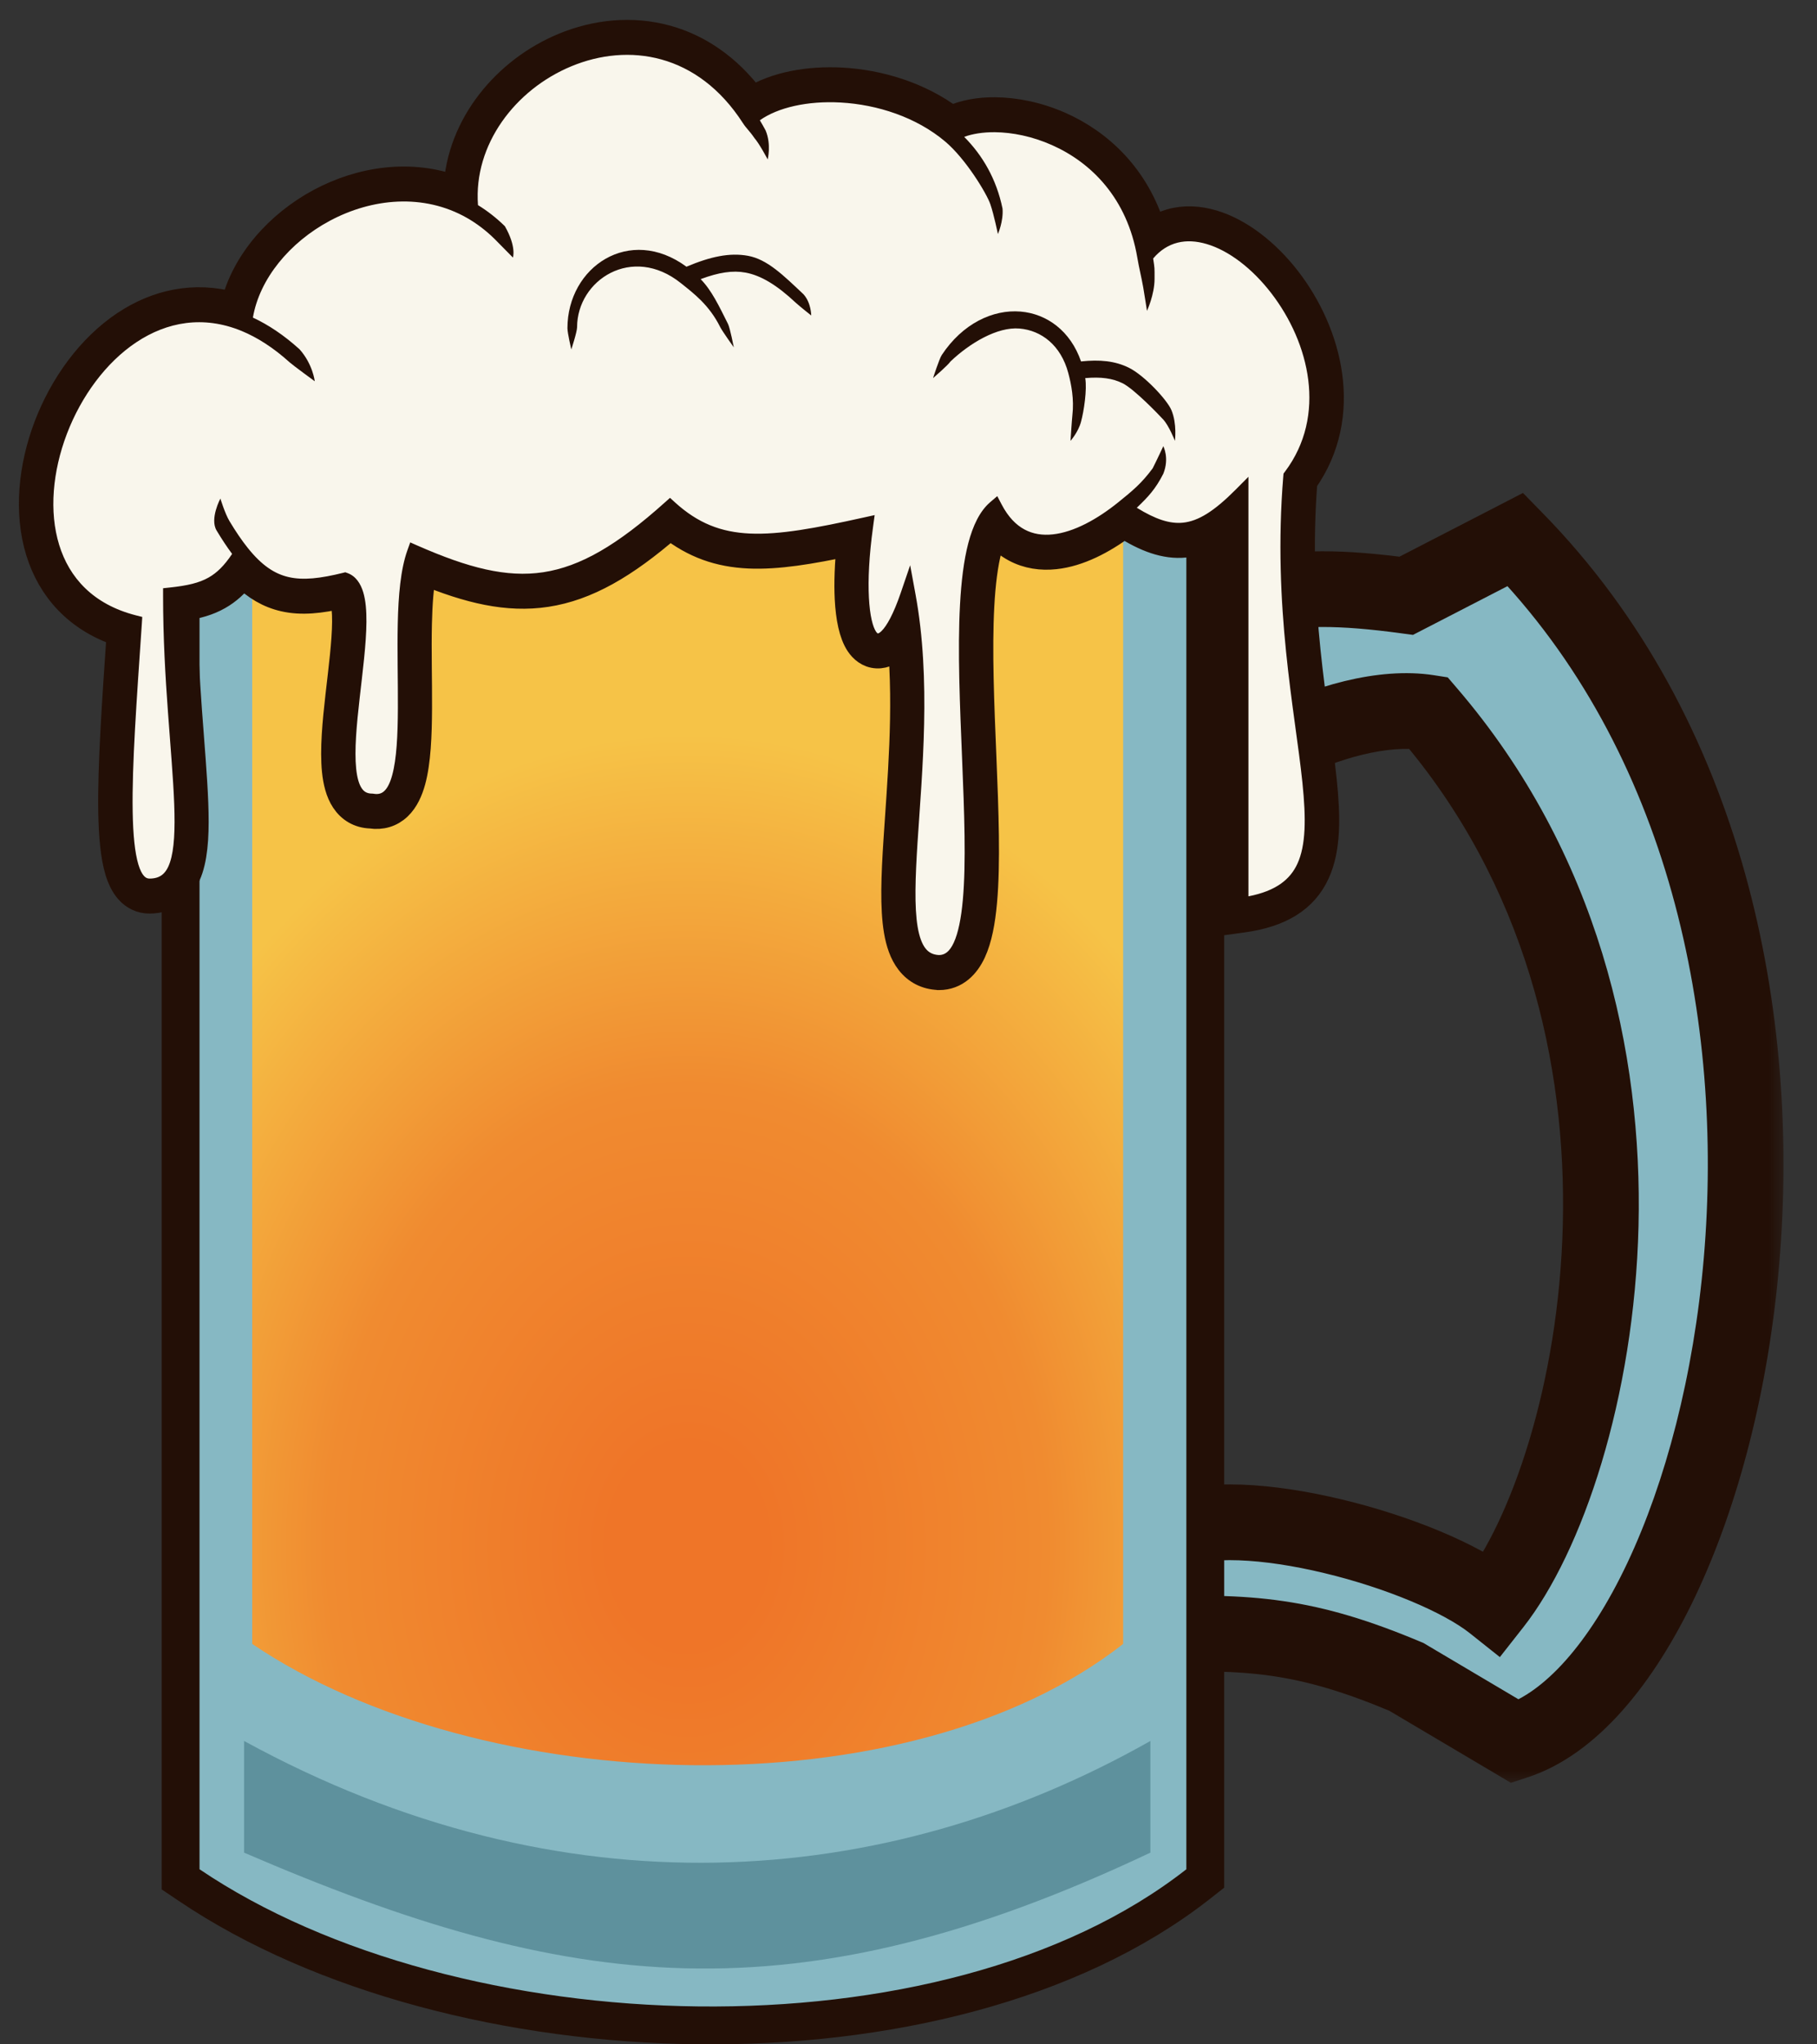 <svg width="48" height="54" viewBox="0 0 48 54" fill="none" xmlns="http://www.w3.org/2000/svg">
<rect x="0" y="0" width="48" height="54" fill="#333333" stroke="none"/>
<mask id="path-1-outside-1_14_320" maskUnits="userSpaceOnUse" x="29.226" y="12.248" width="18" height="35" fill="black">
<rect fill="white" x="29.226" y="12.248" width="18" height="35"/>
<path d="M40.034 14.248C50.189 24.612 45.804 44.126 40.034 46L37.149 44.291C34.546 43.197 33.014 43.059 30.226 43.189V17.556C32.247 15.67 33.766 15.276 37.149 15.737L40.034 14.248ZM37.727 18.824C35.368 18.457 31.553 20.533 30.918 22.242V40.488C32.707 39.606 37.726 40.984 39.457 42.362C42.227 38.834 44.806 27.064 37.727 18.824Z"/>
</mask>
<path d="M40.034 14.248C50.189 24.612 45.804 44.126 40.034 46L37.149 44.291C34.546 43.197 33.014 43.059 30.226 43.189V17.556C32.247 15.67 33.766 15.276 37.149 15.737L40.034 14.248ZM37.727 18.824C35.368 18.457 31.553 20.533 30.918 22.242V40.488C32.707 39.606 37.726 40.984 39.457 42.362C42.227 38.834 44.806 27.064 37.727 18.824Z" fill="#86B8C3"/>
<path d="M40.034 14.248L40.748 13.549L40.232 13.021L39.576 13.36L40.034 14.248ZM40.034 46L39.525 46.861L39.913 47.091L40.343 46.951L40.034 46ZM37.149 44.291L37.659 43.431L37.6 43.396L37.537 43.37L37.149 44.291ZM30.226 43.189H29.226V44.236L30.272 44.188L30.226 43.189ZM30.226 17.556L29.543 16.825L29.226 17.121V17.556H30.226ZM37.149 15.737L37.014 16.728L37.327 16.77L37.608 16.625L37.149 15.737ZM37.727 18.824L38.485 18.172L38.245 17.892L37.88 17.835L37.727 18.824ZM30.918 22.242L29.98 21.893L29.918 22.062V22.242H30.918ZM30.918 40.488H29.918V42.096L31.36 41.385L30.918 40.488ZM39.457 42.362L38.834 43.144L39.622 43.771L40.244 42.979L39.457 42.362ZM40.034 14.248L39.32 14.948C44.125 19.852 45.543 26.991 45.01 33.223C44.744 36.328 43.997 39.148 42.992 41.279C41.96 43.467 40.761 44.713 39.725 45.049L40.034 46L40.343 46.951C42.192 46.351 43.705 44.455 44.801 42.132C45.923 39.753 46.72 36.696 47.002 33.393C47.566 26.809 46.098 19.008 40.748 13.549L40.034 14.248ZM40.034 46L40.544 45.14L37.659 43.431L37.149 44.291L36.64 45.152L39.525 46.861L40.034 46ZM37.149 44.291L37.537 43.37C36.181 42.8 35.064 42.462 33.902 42.292C32.749 42.123 31.593 42.124 30.179 42.19L30.226 43.189L30.272 44.188C31.647 44.124 32.651 44.13 33.612 44.27C34.564 44.41 35.514 44.689 36.762 45.213L37.149 44.291ZM30.226 43.189H31.226V17.556H30.226H29.226V43.189H30.226ZM30.226 17.556L30.908 18.287C31.85 17.408 32.593 16.953 33.43 16.734C34.294 16.507 35.363 16.503 37.014 16.728L37.149 15.737L37.284 14.746C35.553 14.51 34.17 14.472 32.923 14.799C31.65 15.133 30.622 15.818 29.543 16.825L30.226 17.556ZM37.149 15.737L37.608 16.625L40.493 15.137L40.034 14.248L39.576 13.36L36.691 14.848L37.149 15.737ZM37.727 18.824L37.88 17.835C36.397 17.605 34.626 18.137 33.217 18.866C32.492 19.241 31.81 19.694 31.254 20.187C30.714 20.667 30.221 21.247 29.98 21.893L30.918 22.242L31.855 22.59C31.933 22.382 32.154 22.062 32.581 21.683C32.993 21.318 33.532 20.955 34.135 20.643C35.381 19.998 36.697 19.676 37.573 19.812L37.727 18.824ZM30.918 22.242H29.918V40.488H30.918H31.918V22.242H30.918ZM30.918 40.488L31.36 41.385C31.584 41.274 32.033 41.189 32.728 41.214C33.393 41.238 34.174 41.357 34.976 41.55C36.617 41.943 38.138 42.59 38.834 43.144L39.457 42.362L40.08 41.579C39.045 40.756 37.191 40.024 35.442 39.605C34.549 39.391 33.632 39.245 32.799 39.215C31.996 39.187 31.146 39.26 30.476 39.591L30.918 40.488ZM39.457 42.362L40.244 42.979C41.803 40.992 43.175 36.934 43.285 32.384C43.395 27.792 42.226 22.526 38.485 18.172L37.727 18.824L36.968 19.475C40.307 23.361 41.387 28.101 41.285 32.336C41.183 36.613 39.88 40.203 38.67 41.744L39.457 42.362Z" fill="#230F06" mask="url(#path-1-outside-1_14_320)"/>
<path d="M31.84 12.801V49.618L31.648 49.769C28.303 52.39 23.363 53.554 18.439 53.498C13.511 53.442 8.502 52.163 4.991 49.789L4.771 49.641V12.801H31.84Z" fill="#86B8C3" stroke="#230F06"/>
<path d="M6.663 13.301H29.67L29.67 43.423C23.98 47.889 12.681 47.498 6.663 43.423L6.663 13.301Z" fill="url(#paint0_radial_14_320)"/>
<path d="M6.448 48.936V45.986C14.832 50.575 23.356 49.966 30.39 45.986V48.936C20.981 53.384 15.027 52.635 6.448 48.936Z" fill="#5E919D"/>
<path d="M14.886 1.219C15.735 0.866 16.694 0.761 17.618 1.017C18.452 1.249 19.236 1.77 19.875 2.629C20.489 2.245 21.362 2.087 22.239 2.135C23.221 2.19 24.283 2.506 25.131 3.142C25.458 2.987 25.865 2.915 26.287 2.919C26.826 2.923 27.43 3.046 28.014 3.305C29.047 3.765 30.024 4.66 30.451 6.09C30.599 5.991 30.756 5.916 30.923 5.868C31.287 5.763 31.668 5.786 32.034 5.894C32.759 6.108 33.468 6.668 34.02 7.383C35.097 8.778 35.703 10.958 34.452 12.72C34.193 16.056 34.762 18.671 34.963 20.609C35.062 21.563 35.078 22.412 34.78 23.06C34.461 23.757 33.821 24.147 32.828 24.283L32.431 24.337V13.882C32.063 14.162 31.701 14.338 31.31 14.378C30.773 14.432 30.257 14.227 29.692 13.87C29.138 14.284 28.501 14.619 27.874 14.686C27.514 14.725 27.149 14.677 26.812 14.496C26.613 14.389 26.434 14.241 26.275 14.052C26.219 14.172 26.165 14.319 26.118 14.497C26.012 14.9 25.949 15.41 25.917 16C25.853 17.179 25.915 18.612 25.973 20.021C26.03 21.416 26.083 22.796 25.989 23.827C25.943 24.339 25.858 24.802 25.698 25.146C25.535 25.498 25.253 25.802 24.805 25.802H24.798L24.79 25.8C24.467 25.787 24.205 25.649 24.018 25.409C23.843 25.185 23.75 24.893 23.698 24.585C23.594 23.97 23.628 23.133 23.688 22.209C23.788 20.649 23.964 18.768 23.796 16.939C23.756 16.992 23.716 17.04 23.674 17.082C23.555 17.2 23.381 17.316 23.164 17.305C22.936 17.294 22.78 17.149 22.686 17.009C22.511 16.745 22.427 16.316 22.401 15.815C22.38 15.406 22.397 14.908 22.457 14.333C21.404 14.556 20.539 14.701 19.787 14.667C18.996 14.631 18.334 14.4 17.701 13.9C16.506 14.938 15.496 15.522 14.433 15.683C13.406 15.839 12.386 15.592 11.183 15.096C11.107 15.469 11.072 15.94 11.06 16.474C11.043 17.199 11.067 17.96 11.063 18.704C11.06 19.422 11.032 20.122 10.893 20.631C10.823 20.884 10.714 21.136 10.528 21.313C10.33 21.502 10.076 21.577 9.795 21.534C9.489 21.525 9.25 21.379 9.094 21.144C8.948 20.925 8.884 20.643 8.855 20.365C8.797 19.804 8.868 19.072 8.947 18.375C9.029 17.656 9.119 16.966 9.123 16.425C9.125 16.153 9.104 15.949 9.063 15.813C9.051 15.774 9.038 15.745 9.027 15.724C8.47 15.852 7.969 15.912 7.501 15.804C7.098 15.712 6.75 15.506 6.421 15.182C6.227 15.43 6.02 15.62 5.773 15.759C5.501 15.914 5.201 15.995 4.862 16.048C4.872 17.016 4.925 17.929 4.985 18.764C5.052 19.681 5.126 20.519 5.152 21.215C5.178 21.901 5.16 22.509 5.014 22.954C4.938 23.183 4.82 23.395 4.633 23.55C4.44 23.709 4.205 23.781 3.946 23.781C3.722 23.781 3.534 23.684 3.394 23.529C3.264 23.385 3.18 23.198 3.121 23.003C3.004 22.612 2.957 22.074 2.946 21.447C2.926 20.245 3.041 18.591 3.168 16.726C2.02 16.345 1.33 15.542 1.029 14.566C0.711 13.532 0.834 12.328 1.246 11.249C1.659 10.168 2.377 9.17 3.3 8.556C4.128 8.006 5.123 7.768 6.179 8.068C6.459 6.914 7.356 5.912 8.453 5.324C9.529 4.748 10.851 4.54 12.065 5.002C12.144 3.29 13.375 1.845 14.886 1.219Z" fill="#F9F6EC" stroke="#230F06" stroke-width="0.7" stroke-linecap="round"/>
<path d="M24.879 9.377C25.425 8.551 26.225 8.168 26.962 8.23C27.655 8.289 28.279 8.74 28.558 9.547C29.051 9.495 29.453 9.531 29.823 9.714C30.231 9.917 30.834 10.564 30.946 10.834C31.098 11.2 31.038 11.644 31.038 11.644C31.038 11.644 30.885 11.252 30.731 11.083C30.629 10.971 29.968 10.279 29.655 10.123C29.39 9.992 29.087 9.951 28.669 9.987C28.72 10.29 28.634 10.859 28.558 11.139C28.483 11.42 28.28 11.644 28.28 11.644C28.28 11.644 28.315 11.094 28.329 10.971C28.378 10.544 28.301 10.152 28.221 9.853C28.026 9.121 27.512 8.727 26.931 8.678C26.346 8.629 25.62 9.062 25.11 9.547C25.044 9.647 24.649 9.987 24.649 9.987C24.649 9.987 24.812 9.478 24.879 9.377Z" fill="#230F06"/>
<path d="M14.99 8.67C14.991 7.048 16.631 5.94 18.134 7.045C18.764 6.779 19.273 6.668 19.76 6.757C20.274 6.851 20.7 7.278 21.225 7.772C21.43 7.996 21.43 8.333 21.43 8.333C21.43 8.333 21.107 8.077 21.021 7.996C20.514 7.521 20.096 7.274 19.693 7.2C19.36 7.139 18.993 7.192 18.509 7.373C18.798 7.668 18.991 8.075 19.232 8.557C19.286 8.666 19.385 9.175 19.385 9.175C19.385 9.175 19.082 8.751 19.027 8.642C18.734 8.053 18.324 7.749 17.987 7.479C16.7 6.447 15.246 7.398 15.245 8.642C15.245 8.766 15.092 9.231 15.092 9.231C15.092 9.231 14.99 8.794 14.99 8.67Z" fill="#230F06"/>
<path fill-rule="evenodd" clip-rule="evenodd" d="M14.948 1.331C16.543 0.669 18.512 0.923 19.837 2.81C20.414 2.392 21.307 2.208 22.228 2.26C23.213 2.315 24.279 2.64 25.11 3.294C25.421 3.122 25.836 3.04 26.283 3.043C26.799 3.048 27.381 3.165 27.945 3.416C28.986 3.88 29.98 4.805 30.362 6.32C30.83 5.91 31.41 5.842 31.983 6.012C32.666 6.214 33.352 6.749 33.893 7.451C34.958 8.831 35.541 10.975 34.303 12.686C34.037 16.047 34.613 18.689 34.812 20.621C34.911 21.576 34.923 22.398 34.639 23.016C34.343 23.661 33.756 24.028 32.801 24.159L32.571 24.191V13.592C32.128 13.981 31.721 14.209 31.288 14.253C30.779 14.305 30.276 14.098 29.682 13.71C29.117 14.147 28.471 14.495 27.853 14.562C27.52 14.598 27.189 14.553 26.885 14.389C26.647 14.261 26.435 14.066 26.253 13.796C26.143 13.958 26.049 14.181 25.973 14.47C25.865 14.883 25.801 15.401 25.769 15.994C25.704 17.179 25.767 18.618 25.825 20.026C25.882 21.423 25.934 22.796 25.841 23.818C25.795 24.328 25.711 24.776 25.56 25.102C25.405 25.438 25.16 25.677 24.803 25.677H24.799L24.795 25.676C24.521 25.665 24.299 25.55 24.136 25.341C23.98 25.14 23.891 24.869 23.84 24.568C23.739 23.967 23.772 23.142 23.831 22.216C23.939 20.543 24.137 18.48 23.895 16.509C23.787 16.724 23.676 16.889 23.563 17C23.455 17.107 23.322 17.188 23.171 17.18C23.014 17.172 22.894 17.072 22.811 16.948C22.655 16.713 22.571 16.31 22.545 15.81C22.522 15.367 22.543 14.816 22.619 14.171C21.476 14.419 20.569 14.577 19.794 14.541C18.997 14.505 18.338 14.266 17.7 13.729C16.468 14.815 15.456 15.401 14.409 15.559C13.38 15.715 12.347 15.454 11.078 14.915C10.974 15.322 10.93 15.861 10.916 16.472C10.899 17.196 10.924 17.966 10.92 18.704C10.917 19.424 10.888 20.111 10.753 20.604C10.685 20.851 10.584 21.077 10.423 21.23C10.257 21.389 10.049 21.449 9.811 21.41C9.557 21.405 9.359 21.288 9.223 21.084C9.093 20.888 9.031 20.628 9.003 20.355C8.946 19.807 9.016 19.087 9.095 18.387C9.176 17.672 9.267 16.974 9.271 16.425C9.273 16.15 9.253 15.934 9.207 15.783C9.173 15.671 9.133 15.614 9.091 15.584C8.501 15.726 7.999 15.788 7.541 15.683C7.125 15.587 6.764 15.359 6.41 14.972C6.192 15.283 5.968 15.502 5.699 15.654C5.417 15.814 5.1 15.892 4.718 15.943C4.724 16.954 4.781 17.906 4.844 18.772C4.911 19.692 4.985 20.526 5.011 21.219C5.036 21.906 5.017 22.497 4.877 22.922C4.806 23.139 4.698 23.327 4.538 23.46C4.375 23.594 4.177 23.656 3.95 23.656C3.778 23.656 3.63 23.583 3.513 23.453C3.401 23.33 3.323 23.161 3.267 22.973C3.154 22.597 3.107 22.072 3.096 21.446C3.076 20.23 3.196 18.547 3.325 16.642C2.167 16.292 1.475 15.508 1.175 14.535C0.866 13.529 0.984 12.35 1.39 11.286C1.796 10.222 2.5 9.248 3.392 8.655C4.228 8.099 5.23 7.879 6.292 8.234C6.522 7.057 7.419 6.026 8.531 5.43C9.635 4.838 10.993 4.651 12.209 5.197C12.198 3.449 13.43 1.961 14.948 1.331ZM19.627 3.254C18.43 1.395 16.596 1.127 15.093 1.751C13.609 2.366 12.507 3.821 12.627 5.418C12.874 5.57 13.113 5.755 13.338 5.976C13.649 6.521 13.55 6.803 13.55 6.803C13.55 6.803 13.149 6.394 13.065 6.311C12.835 6.085 12.592 5.903 12.34 5.758C11.189 5.101 9.826 5.236 8.711 5.833C7.648 6.403 6.856 7.366 6.681 8.389C7.09 8.579 7.502 8.854 7.913 9.226C8.265 9.62 8.315 10.071 8.315 10.071C8.315 10.071 7.741 9.651 7.654 9.573C7.221 9.182 6.795 8.912 6.383 8.742C5.364 8.323 4.407 8.506 3.604 9.039C2.796 9.576 2.145 10.47 1.767 11.46C1.389 12.452 1.293 13.515 1.563 14.392C1.828 15.255 2.457 15.963 3.588 16.253L3.758 16.296L3.746 16.488C3.611 18.482 3.484 20.208 3.505 21.438C3.515 22.055 3.563 22.524 3.655 22.833C3.701 22.986 3.753 23.082 3.803 23.137C3.847 23.186 3.893 23.207 3.95 23.207C4.107 23.207 4.214 23.165 4.292 23.101C4.372 23.035 4.44 22.931 4.493 22.769C4.602 22.436 4.628 21.925 4.602 21.237C4.577 20.556 4.504 19.741 4.437 18.808C4.369 17.88 4.308 16.845 4.308 15.742V15.538L4.493 15.518C4.948 15.469 5.257 15.399 5.511 15.255C5.73 15.131 5.922 14.944 6.132 14.631C5.997 14.45 5.861 14.245 5.722 14.013C5.536 13.703 5.822 13.169 5.822 13.169C5.822 13.169 5.942 13.564 6.063 13.766C6.231 14.046 6.39 14.279 6.544 14.471C6.911 14.931 7.249 15.157 7.625 15.243C8.01 15.332 8.461 15.28 9.067 15.13L9.121 15.116L9.174 15.135C9.4 15.214 9.527 15.417 9.595 15.642C9.662 15.863 9.682 16.137 9.68 16.428C9.676 17.011 9.579 17.747 9.501 18.443C9.42 19.153 9.359 19.819 9.409 20.304C9.434 20.547 9.485 20.716 9.554 20.819C9.613 20.909 9.693 20.962 9.828 20.962H9.845L9.862 20.965C10 20.99 10.088 20.956 10.155 20.891C10.232 20.818 10.304 20.685 10.361 20.474C10.477 20.052 10.508 19.427 10.511 18.701C10.515 17.994 10.491 17.185 10.508 16.46C10.524 15.736 10.582 15.04 10.762 14.537L10.837 14.327L11.028 14.411C12.371 15.001 13.378 15.262 14.353 15.115C15.327 14.967 16.302 14.405 17.569 13.267L17.7 13.15L17.829 13.268C18.436 13.82 19.043 14.058 19.811 14.093C20.592 14.128 21.537 13.954 22.82 13.669L23.106 13.606L23.063 13.923C22.958 14.684 22.929 15.31 22.954 15.784C22.979 16.271 23.059 16.559 23.141 16.683C23.159 16.71 23.174 16.723 23.181 16.728C23.187 16.732 23.19 16.732 23.19 16.732C23.192 16.732 23.224 16.732 23.289 16.667C23.426 16.532 23.604 16.218 23.794 15.663L24.044 14.93L24.185 15.697C24.601 17.952 24.358 20.398 24.239 22.247C24.179 23.185 24.152 23.951 24.242 24.486C24.287 24.751 24.358 24.934 24.447 25.049C24.529 25.155 24.639 25.219 24.806 25.227C24.959 25.226 25.085 25.138 25.196 24.899C25.312 24.648 25.39 24.268 25.435 23.774C25.524 22.79 25.474 21.454 25.416 20.046C25.359 18.647 25.294 17.181 25.361 15.967C25.394 15.36 25.46 14.804 25.58 14.346C25.7 13.891 25.88 13.502 26.16 13.263L26.345 13.105L26.462 13.328C26.636 13.66 26.843 13.867 27.065 13.986C27.288 14.106 27.54 14.145 27.813 14.115C28.367 14.056 28.987 13.717 29.551 13.26C29.911 12.968 30.151 12.775 30.45 12.371C30.56 12.155 30.731 11.786 30.731 11.786C30.731 11.786 30.898 12.099 30.731 12.514C30.527 12.915 30.335 13.122 30.031 13.412C30.529 13.719 30.903 13.841 31.251 13.806C31.655 13.765 32.071 13.507 32.638 12.938L32.98 12.594V23.676C33.711 23.533 34.083 23.23 34.274 22.814C34.497 22.328 34.505 21.631 34.406 20.671C34.211 18.785 33.617 16.032 33.901 12.578L33.907 12.509L33.947 12.456C35.058 10.976 34.594 9.054 33.581 7.741C33.078 7.089 32.459 6.617 31.877 6.446C31.335 6.285 30.837 6.385 30.463 6.828C30.505 7.107 30.5 7.054 30.5 7.366C30.5 7.782 30.3 8.211 30.3 8.211C30.3 8.211 30.235 7.789 30.201 7.592C30.151 7.31 30.092 7.085 30.044 6.802C29.777 5.23 28.822 4.291 27.791 3.833C27.275 3.603 26.744 3.496 26.28 3.492C25.962 3.49 25.686 3.536 25.471 3.615C25.956 4.102 26.324 4.73 26.484 5.51C26.511 5.845 26.362 6.183 26.362 6.183C26.362 6.183 26.259 5.676 26.162 5.394C26.066 5.113 25.515 4.199 24.971 3.74C24.206 3.094 23.176 2.762 22.208 2.708C21.33 2.659 20.546 2.841 20.073 3.177C20.126 3.265 20.177 3.355 20.227 3.449C20.38 3.817 20.28 4.211 20.28 4.211C20.28 4.211 20.063 3.798 19.931 3.648C19.795 3.449 19.719 3.396 19.627 3.254Z" fill="#230F06"/>
<defs>
<radialGradient id="paint0_radial_14_320" cx="0" cy="0" r="1" gradientUnits="userSpaceOnUse" gradientTransform="translate(18.166 40.911) rotate(90) scale(23.887 18.563)">
<stop offset="0.111" stop-color="#EF7528"/>
<stop offset="0.514" stop-color="#F08B30"/>
<stop offset="0.904" stop-color="#F6C347"/>
</radialGradient>
</defs>
</svg>
